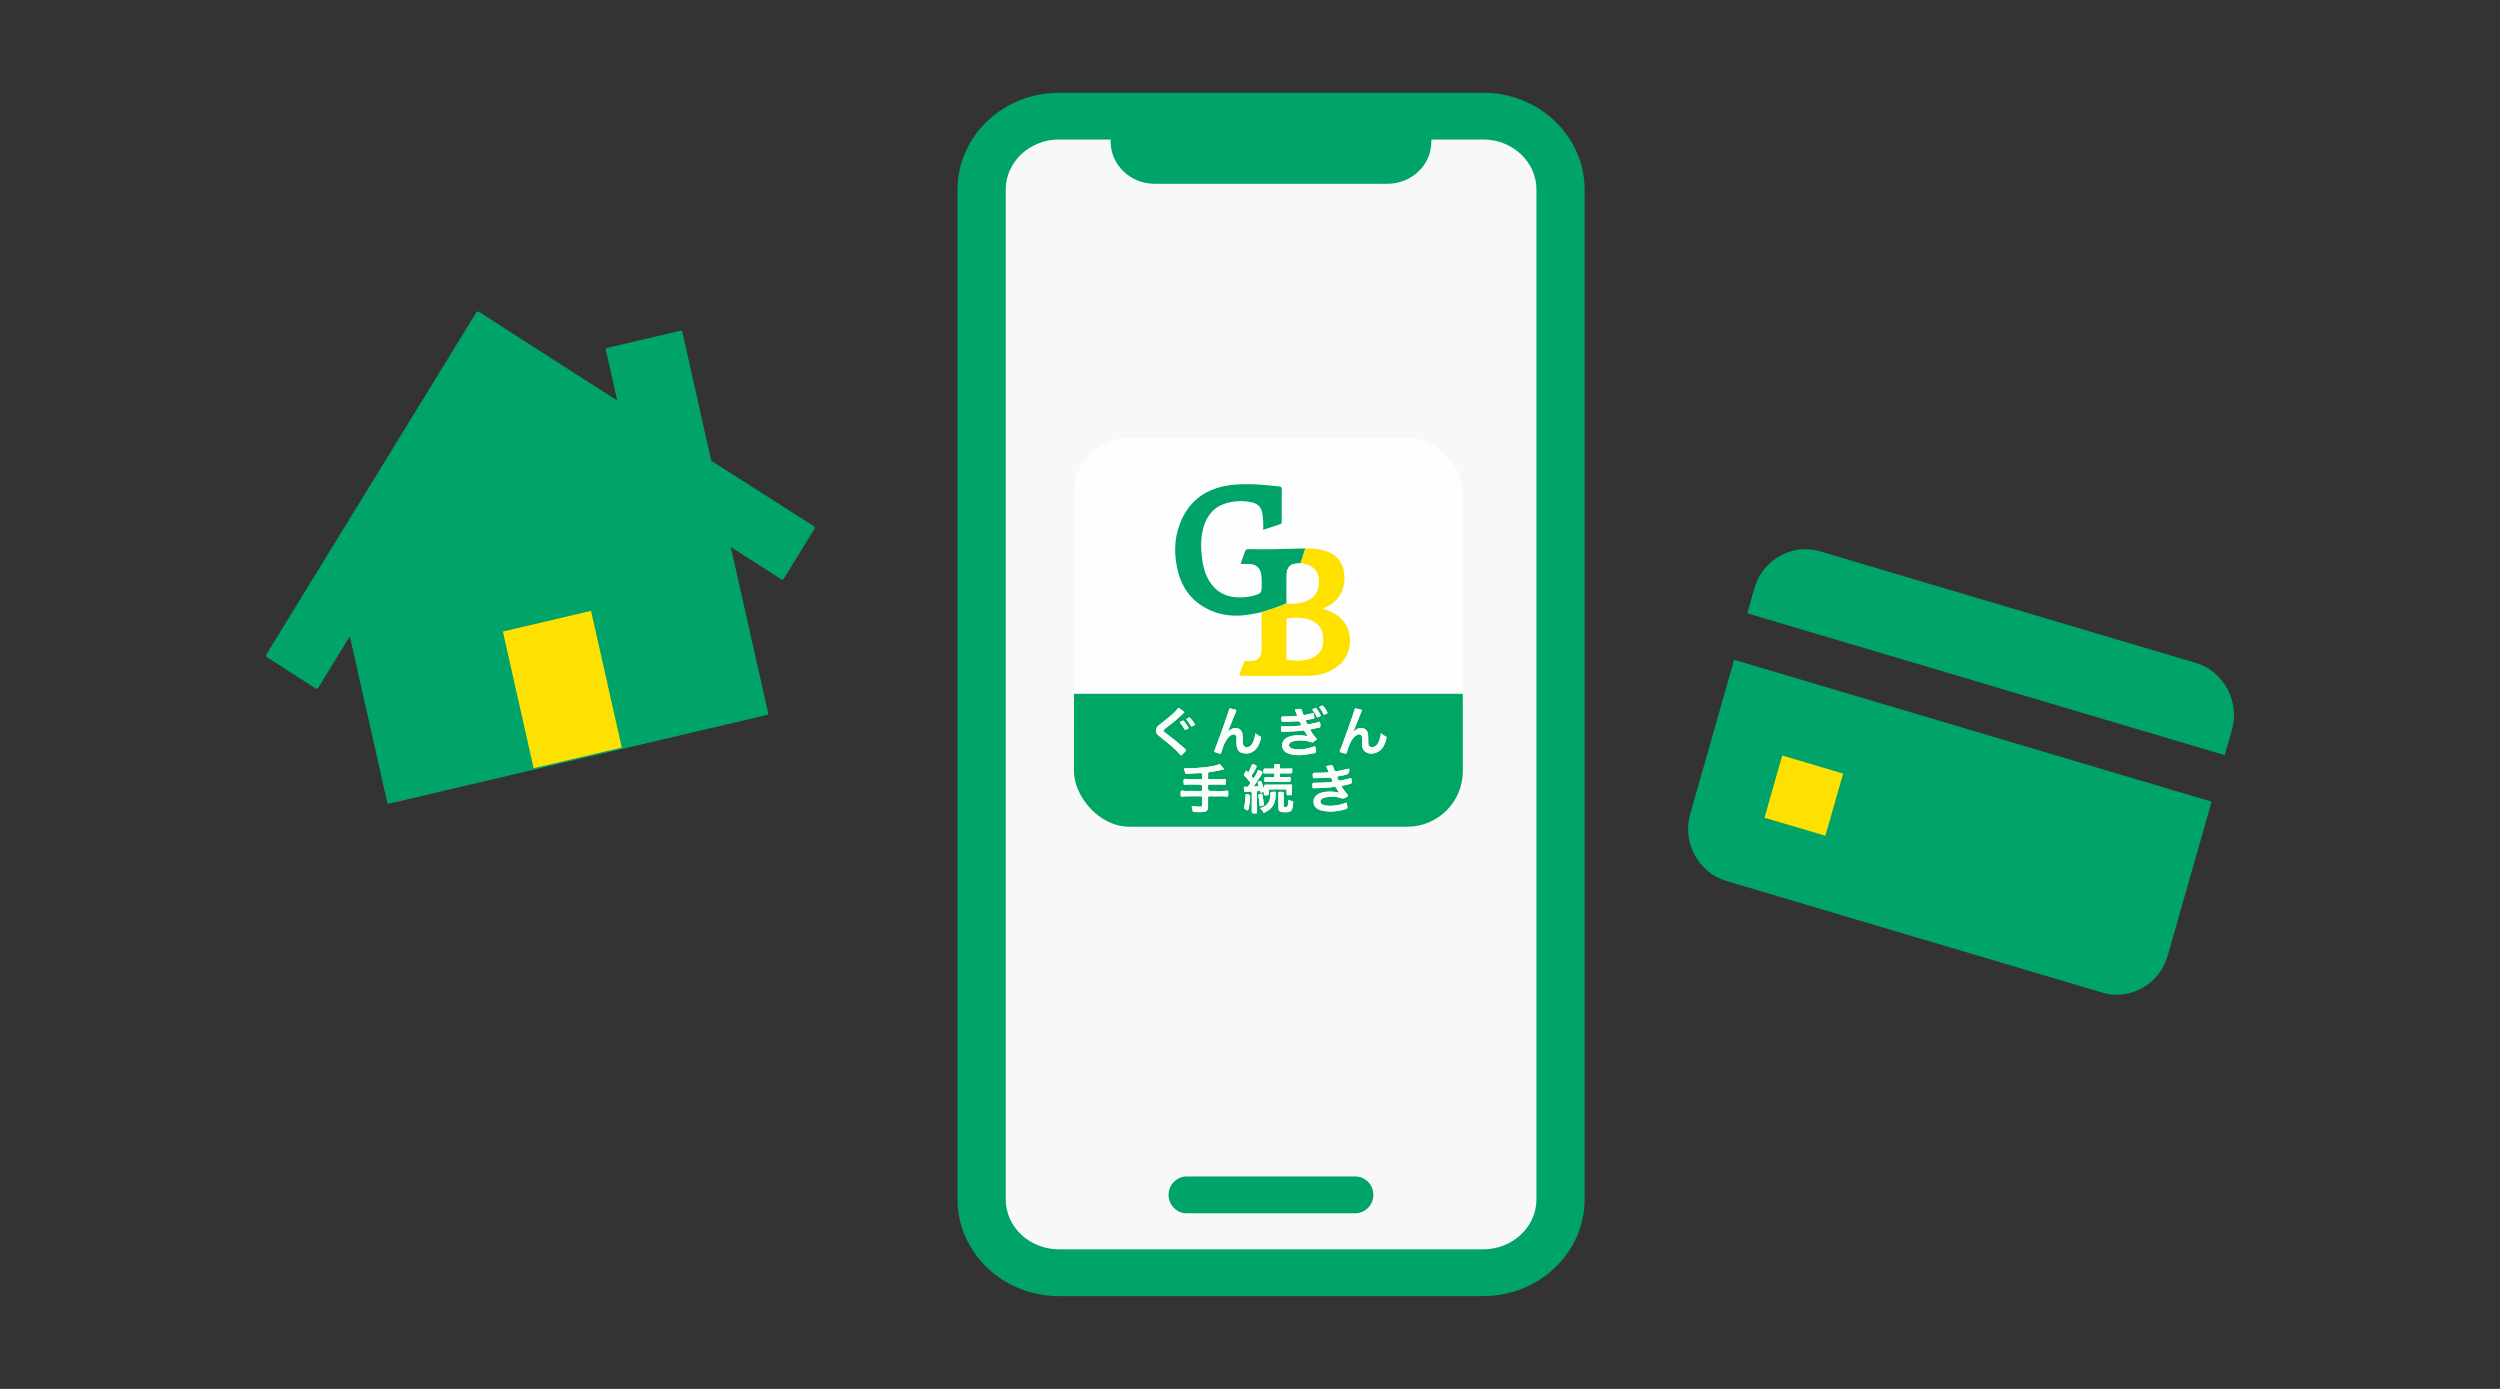 <svg width="45" height="25" viewBox="0 0 45 25" fill="none" xmlns="http://www.w3.org/2000/svg">
<rect x="0" y="0" width="45" height="25" fill="#333333" stroke="none"/>
<path d="M10.639 10.995L9.052 11.368L9.605 13.828L11.192 13.456L10.639 10.995Z" fill="#FEE100"/>
<path d="M6.998 14.466C6.986 14.468 6.973 14.46 6.971 14.448L6.297 11.453L5.723 12.39L5.691 12.398L4.796 11.824L4.788 11.791L8.579 5.614L8.612 5.606L9.86 6.409L11.11 7.209L10.904 6.292C10.902 6.28 10.909 6.267 10.921 6.264L12.254 5.952C12.266 5.949 12.279 5.957 12.281 5.97L12.803 8.294L14.658 9.477L14.665 9.51L14.104 10.425L14.071 10.432L13.154 9.846L13.828 12.84C13.83 12.853 13.823 12.865 13.81 12.868L7.001 14.466H6.998Z" fill="#00A368"/>
<path d="M10.639 10.995L9.052 11.368L9.605 13.828L11.192 13.456L10.639 10.995Z" fill="#FEE100"/>
<rect x="17.264" y="2.242" width="10.975" height="20.515" rx="2" fill="#F9F8F8"/>
<path d="M19.061 23.33C18.054 23.33 17.235 22.549 17.235 21.589V3.411C17.235 2.451 18.054 1.67 19.061 1.67H26.698C27.705 1.67 28.523 2.451 28.523 3.411V21.589C28.523 22.549 27.705 23.33 26.698 23.33H19.061ZM19.061 2.511C18.533 2.511 18.103 2.917 18.103 3.411V21.589C18.103 22.086 18.533 22.488 19.061 22.488H26.698C27.226 22.488 27.656 22.083 27.656 21.589V3.411C27.656 2.914 27.226 2.511 26.698 2.511H25.764V2.551C25.764 2.969 25.411 3.308 24.974 3.308H20.783C20.348 3.308 19.992 2.969 19.992 2.551V2.511H19.058H19.061Z" fill="#00A368"/>
<path d="M24.396 21.839H21.358C21.181 21.839 21.034 21.689 21.034 21.508C21.034 21.326 21.181 21.176 21.358 21.176H24.396C24.574 21.176 24.721 21.326 24.721 21.508C24.721 21.689 24.574 21.839 24.396 21.839Z" fill="#00A368"/>
<path d="M40.045 13.592L40.174 13.14C40.321 12.627 40.027 12.083 39.525 11.933L32.76 9.924C32.258 9.775 31.726 10.074 31.579 10.587L31.45 11.039L40.042 13.592H40.045Z" fill="#00A368"/>
<path d="M31.214 11.877L30.424 14.651C30.277 15.164 30.57 15.708 31.072 15.857L37.837 17.866C38.339 18.016 38.871 17.719 39.018 17.204L39.809 14.43L31.217 11.877H31.214Z" fill="#00A368"/>
<path d="M33.176 13.925L32.08 13.599L31.761 14.719L32.857 15.044L33.176 13.925Z" fill="#FEE100"/>
<g clip-path="url(#clip0_3152_23874)">
<path d="M19.332 12.489C19.332 10.963 19.332 9.438 19.331 7.913C19.331 7.887 19.337 7.881 19.362 7.881C21.675 7.882 23.987 7.882 26.3 7.881C26.325 7.881 26.331 7.887 26.331 7.913C26.33 9.438 26.33 10.963 26.33 12.489H19.332ZM23.495 9.874C23.463 9.874 23.432 9.873 23.4 9.874C23.106 9.882 22.813 9.892 22.519 9.885C22.427 9.882 22.427 9.882 22.395 9.969C22.374 10.028 22.353 10.088 22.331 10.151C22.389 10.151 22.443 10.149 22.496 10.151C22.609 10.156 22.682 10.222 22.702 10.332C22.716 10.416 22.711 10.5 22.709 10.585C22.708 10.655 22.69 10.682 22.622 10.705C22.517 10.74 22.408 10.756 22.297 10.753C22.042 10.747 21.853 10.633 21.737 10.405C21.672 10.278 21.645 10.14 21.631 9.999C21.613 9.827 21.615 9.657 21.663 9.491C21.726 9.273 21.858 9.117 22.082 9.055C22.221 9.016 22.365 9.011 22.508 9.036C22.648 9.061 22.713 9.132 22.728 9.273C22.738 9.359 22.742 9.446 22.738 9.534C22.749 9.531 22.759 9.529 22.768 9.526C22.859 9.496 22.949 9.466 23.04 9.437C23.064 9.43 23.071 9.42 23.071 9.395C23.07 9.199 23.069 9.003 23.072 8.807C23.072 8.769 23.059 8.761 23.026 8.757C22.888 8.74 22.75 8.727 22.611 8.72C22.423 8.71 22.235 8.712 22.05 8.748C21.649 8.827 21.374 9.059 21.233 9.443C21.127 9.728 21.132 10.021 21.211 10.312C21.292 10.61 21.47 10.833 21.75 10.969C21.982 11.081 22.227 11.104 22.479 11.063C22.556 11.051 22.633 11.034 22.71 11.019C22.709 11.16 22.709 11.301 22.709 11.443C22.709 11.537 22.71 11.632 22.707 11.726C22.704 11.823 22.652 11.878 22.556 11.895C22.512 11.902 22.467 11.903 22.423 11.9C22.404 11.899 22.395 11.905 22.389 11.923C22.364 11.993 22.34 12.063 22.313 12.132C22.302 12.159 22.307 12.165 22.337 12.165C22.742 12.164 23.148 12.167 23.553 12.164C23.749 12.162 23.93 12.109 24.087 11.985C24.354 11.775 24.35 11.389 24.185 11.185C24.096 11.075 23.975 11.014 23.846 10.966C23.835 10.962 23.822 10.961 23.815 10.948C23.898 10.918 23.972 10.877 24.034 10.816C24.175 10.677 24.216 10.506 24.194 10.315C24.175 10.156 24.1 10.034 23.956 9.959C23.811 9.885 23.655 9.867 23.495 9.874L23.495 9.874Z" fill="#FEFEFE"/>
<path d="M19.332 12.488H26.33C26.33 13.276 26.33 14.064 26.331 14.852C26.331 14.874 26.328 14.881 26.304 14.881C23.989 14.88 21.673 14.88 19.358 14.881C19.333 14.881 19.331 14.874 19.331 14.852C19.332 14.064 19.332 13.276 19.332 12.488ZM24.105 14.268C24.052 14.255 24.005 14.25 23.957 14.249C23.881 14.249 23.804 14.252 23.735 14.29C23.687 14.316 23.651 14.354 23.645 14.41C23.635 14.493 23.684 14.561 23.774 14.585C23.902 14.621 24.031 14.611 24.159 14.582C24.268 14.558 24.268 14.556 24.236 14.444C24.158 14.481 24.075 14.495 23.991 14.503C23.93 14.508 23.868 14.506 23.809 14.484C23.787 14.475 23.771 14.46 23.767 14.434C23.764 14.407 23.779 14.389 23.8 14.375C23.816 14.364 23.834 14.358 23.854 14.354C23.945 14.337 24.039 14.333 24.127 14.364C24.18 14.383 24.214 14.369 24.251 14.338C24.268 14.324 24.269 14.317 24.255 14.302C24.219 14.262 24.188 14.219 24.159 14.173C24.148 14.155 24.143 14.144 24.172 14.141C24.202 14.137 24.232 14.128 24.262 14.121C24.338 14.104 24.337 14.104 24.327 14.025C24.324 14.007 24.32 14.004 24.301 14.01C24.252 14.024 24.202 14.035 24.152 14.046C24.098 14.058 24.099 14.057 24.075 14.007C24.063 13.982 24.072 13.976 24.094 13.973C24.132 13.967 24.17 13.959 24.208 13.951C24.271 13.938 24.297 13.9 24.285 13.837C24.285 13.836 24.284 13.835 24.284 13.834C24.231 13.846 24.178 13.859 24.125 13.87C24.024 13.892 24.023 13.891 23.994 13.794C23.989 13.776 23.983 13.771 23.966 13.774C23.935 13.78 23.904 13.784 23.87 13.789C23.883 13.818 23.894 13.847 23.907 13.874C23.917 13.894 23.915 13.902 23.891 13.903C23.827 13.908 23.763 13.911 23.7 13.91C23.626 13.909 23.626 13.91 23.631 13.983C23.633 14.003 23.639 14.007 23.658 14.007C23.739 14.006 23.82 14.005 23.901 13.999C23.959 13.994 23.959 13.995 23.982 14.05C23.991 14.07 23.985 14.072 23.967 14.075C23.878 14.086 23.788 14.089 23.698 14.089C23.618 14.089 23.619 14.089 23.625 14.168C23.627 14.186 23.632 14.19 23.65 14.189C23.771 14.181 23.894 14.184 24.014 14.164C24.027 14.162 24.038 14.162 24.046 14.176C24.063 14.205 24.082 14.233 24.105 14.268ZM21.307 13.83C21.318 13.861 21.328 13.888 21.336 13.916C21.341 13.931 21.352 13.929 21.364 13.929C21.427 13.925 21.491 13.923 21.555 13.918C21.641 13.912 21.64 13.911 21.639 13.997C21.639 14.018 21.635 14.027 21.611 14.026C21.535 14.025 21.459 14.024 21.382 14.026C21.357 14.027 21.324 14.007 21.309 14.028C21.297 14.046 21.306 14.079 21.306 14.105C21.306 14.107 21.306 14.11 21.306 14.112C21.306 14.124 21.312 14.127 21.323 14.126C21.399 14.118 21.476 14.122 21.552 14.122C21.642 14.121 21.641 14.121 21.639 14.21C21.639 14.231 21.634 14.238 21.612 14.238C21.518 14.237 21.423 14.236 21.329 14.238C21.304 14.238 21.27 14.217 21.256 14.241C21.244 14.261 21.254 14.294 21.253 14.321C21.253 14.338 21.26 14.339 21.274 14.338C21.388 14.329 21.502 14.336 21.616 14.333C21.634 14.333 21.64 14.339 21.639 14.357C21.638 14.396 21.639 14.436 21.639 14.476C21.638 14.516 21.634 14.521 21.592 14.52C21.545 14.518 21.497 14.514 21.449 14.511C21.456 14.542 21.464 14.572 21.47 14.601C21.473 14.614 21.481 14.613 21.49 14.614C21.549 14.617 21.608 14.623 21.667 14.614C21.722 14.606 21.743 14.585 21.744 14.529C21.746 14.473 21.746 14.417 21.745 14.361C21.744 14.338 21.752 14.333 21.774 14.333C21.859 14.335 21.944 14.335 22.03 14.333C22.055 14.333 22.09 14.351 22.103 14.332C22.116 14.313 22.106 14.279 22.107 14.252C22.108 14.234 22.101 14.231 22.085 14.233C22.001 14.242 21.917 14.236 21.833 14.237C21.742 14.238 21.742 14.237 21.745 14.146C21.745 14.125 21.752 14.121 21.77 14.121C21.843 14.122 21.916 14.123 21.989 14.121C22.013 14.121 22.047 14.137 22.059 14.12C22.072 14.102 22.062 14.069 22.064 14.043C22.066 14.022 22.056 14.02 22.038 14.021C21.948 14.03 21.858 14.024 21.768 14.026C21.751 14.027 21.744 14.022 21.745 14.003C21.746 13.98 21.747 13.957 21.745 13.935C21.742 13.906 21.753 13.899 21.78 13.896C21.865 13.886 21.948 13.87 22.035 13.847C22.011 13.817 21.988 13.79 21.966 13.763C21.96 13.754 21.953 13.753 21.943 13.757C21.814 13.803 21.679 13.812 21.544 13.823C21.466 13.829 21.388 13.828 21.307 13.83ZM23.352 12.884C23.278 12.895 23.207 12.896 23.135 12.896C23.059 12.895 23.059 12.894 23.068 12.973C23.07 12.988 23.074 12.994 23.09 12.993C23.165 12.99 23.241 12.989 23.316 12.985C23.392 12.98 23.392 12.978 23.423 13.048C23.424 13.05 23.423 13.052 23.422 13.056C23.325 13.072 23.226 13.075 23.127 13.076C23.105 13.076 23.074 13.063 23.062 13.078C23.052 13.092 23.062 13.121 23.061 13.144C23.06 13.168 23.067 13.174 23.092 13.173C23.21 13.169 23.329 13.165 23.446 13.15C23.457 13.149 23.469 13.143 23.477 13.156C23.497 13.186 23.516 13.216 23.538 13.251C23.519 13.248 23.506 13.246 23.492 13.243C23.397 13.228 23.302 13.228 23.209 13.258C23.101 13.293 23.051 13.387 23.091 13.477C23.113 13.527 23.154 13.554 23.204 13.569C23.337 13.607 23.47 13.595 23.603 13.566C23.631 13.56 23.67 13.559 23.685 13.541C23.7 13.522 23.68 13.485 23.678 13.456C23.678 13.432 23.67 13.43 23.647 13.438C23.529 13.483 23.408 13.502 23.282 13.48C23.229 13.47 23.203 13.447 23.201 13.415C23.2 13.383 23.23 13.353 23.28 13.342C23.385 13.319 23.49 13.323 23.593 13.356C23.607 13.361 23.619 13.37 23.635 13.359C23.658 13.341 23.682 13.325 23.707 13.307C23.659 13.251 23.615 13.196 23.581 13.132C23.614 13.124 23.646 13.118 23.676 13.11C23.706 13.102 23.75 13.108 23.763 13.084C23.776 13.06 23.761 13.022 23.758 12.989C23.703 13.006 23.648 13.019 23.593 13.03C23.531 13.043 23.532 13.043 23.508 12.985C23.5 12.967 23.504 12.963 23.522 12.96C23.563 12.953 23.602 12.943 23.643 12.936C23.659 12.933 23.662 12.924 23.657 12.912C23.649 12.887 23.662 12.857 23.637 12.837C23.635 12.835 23.629 12.838 23.625 12.839C23.583 12.848 23.542 12.855 23.502 12.867C23.469 12.877 23.456 12.865 23.448 12.836C23.441 12.81 23.437 12.773 23.419 12.763C23.399 12.752 23.365 12.765 23.337 12.769C23.334 12.769 23.332 12.769 23.33 12.769C23.312 12.77 23.305 12.774 23.315 12.794C23.329 12.822 23.339 12.852 23.352 12.884ZM22.599 13.198C22.597 13.211 22.594 13.222 22.592 13.233C22.584 13.28 22.573 13.327 22.551 13.37C22.536 13.398 22.518 13.422 22.489 13.437C22.426 13.47 22.375 13.441 22.372 13.371C22.37 13.321 22.37 13.271 22.366 13.221C22.359 13.138 22.287 13.088 22.206 13.108C22.18 13.115 22.157 13.126 22.136 13.142C22.129 13.147 22.124 13.157 22.111 13.152C22.112 13.147 22.113 13.142 22.115 13.137C22.159 13.026 22.203 12.915 22.249 12.805C22.259 12.782 22.254 12.777 22.232 12.773C22.204 12.768 22.177 12.76 22.149 12.752C22.137 12.748 22.132 12.75 22.127 12.763C22.046 13.016 21.953 13.265 21.86 13.514C21.854 13.528 21.855 13.534 21.87 13.538C21.894 13.545 21.918 13.552 21.941 13.562C21.966 13.572 21.976 13.569 21.985 13.54C22.008 13.457 22.036 13.375 22.087 13.303C22.109 13.272 22.134 13.244 22.17 13.228C22.222 13.205 22.256 13.227 22.258 13.284C22.259 13.338 22.253 13.391 22.264 13.444C22.274 13.496 22.302 13.535 22.353 13.551C22.433 13.576 22.509 13.565 22.575 13.512C22.64 13.462 22.669 13.389 22.692 13.313C22.703 13.28 22.703 13.258 22.665 13.245C22.64 13.237 22.622 13.216 22.599 13.198ZM24.365 13.157C24.415 13.035 24.463 12.915 24.513 12.794C24.519 12.778 24.51 12.777 24.499 12.775C24.47 12.768 24.44 12.761 24.41 12.752C24.396 12.748 24.392 12.749 24.387 12.764C24.313 12.993 24.227 13.216 24.147 13.442C24.137 13.472 24.107 13.507 24.119 13.529C24.133 13.553 24.178 13.552 24.209 13.564C24.228 13.572 24.235 13.568 24.241 13.547C24.263 13.471 24.288 13.397 24.329 13.329C24.352 13.29 24.38 13.254 24.422 13.232C24.478 13.202 24.516 13.224 24.518 13.287C24.519 13.332 24.517 13.378 24.52 13.423C24.522 13.468 24.539 13.508 24.578 13.533C24.646 13.577 24.718 13.572 24.787 13.541C24.898 13.489 24.933 13.385 24.959 13.277C24.961 13.269 24.958 13.264 24.951 13.261C24.918 13.244 24.886 13.225 24.857 13.194C24.855 13.207 24.855 13.213 24.854 13.219C24.842 13.286 24.829 13.353 24.784 13.408C24.754 13.444 24.706 13.458 24.667 13.443C24.626 13.427 24.631 13.389 24.629 13.356C24.627 13.307 24.632 13.258 24.623 13.209C24.613 13.152 24.577 13.115 24.52 13.106C24.473 13.098 24.433 13.115 24.396 13.142C24.387 13.148 24.381 13.16 24.365 13.157ZM22.565 14.009C22.529 13.985 22.524 13.962 22.55 13.929C22.569 13.904 22.582 13.874 22.597 13.846C22.631 13.781 22.631 13.783 22.561 13.757C22.541 13.749 22.536 13.756 22.531 13.773C22.519 13.811 22.501 13.846 22.482 13.882C22.473 13.9 22.465 13.904 22.452 13.886C22.437 13.863 22.427 13.871 22.418 13.891C22.413 13.901 22.408 13.911 22.401 13.92C22.387 13.939 22.386 13.954 22.406 13.972C22.43 13.993 22.451 14.017 22.47 14.042C22.52 14.106 22.518 14.079 22.472 14.148C22.455 14.172 22.432 14.158 22.413 14.162C22.404 14.164 22.388 14.155 22.389 14.172C22.389 14.198 22.393 14.224 22.397 14.249C22.399 14.261 22.41 14.256 22.417 14.255C22.447 14.253 22.477 14.253 22.506 14.248C22.529 14.245 22.532 14.254 22.532 14.274C22.531 14.373 22.532 14.472 22.531 14.571C22.531 14.644 22.53 14.643 22.605 14.642C22.626 14.642 22.628 14.636 22.627 14.617C22.626 14.497 22.626 14.378 22.625 14.258C22.625 14.241 22.632 14.236 22.647 14.237C22.661 14.238 22.682 14.223 22.685 14.249C22.688 14.275 22.7 14.272 22.716 14.264C22.749 14.247 22.754 14.262 22.75 14.291C22.749 14.3 22.745 14.311 22.762 14.314C22.827 14.325 22.841 14.316 22.841 14.251C22.841 14.245 22.841 14.24 22.841 14.234C22.838 14.215 22.846 14.208 22.865 14.209C22.955 14.209 23.045 14.209 23.135 14.209C23.153 14.208 23.16 14.213 23.159 14.231C23.158 14.253 23.159 14.275 23.159 14.296C23.158 14.31 23.164 14.316 23.177 14.313C23.203 14.307 23.232 14.326 23.256 14.303C23.257 14.301 23.256 14.296 23.256 14.293C23.256 14.243 23.254 14.193 23.256 14.143C23.256 14.122 23.248 14.122 23.232 14.122C23.092 14.123 22.952 14.124 22.812 14.124C22.753 14.124 22.753 14.123 22.75 14.18C22.75 14.182 22.749 14.184 22.747 14.19C22.736 14.157 22.726 14.127 22.715 14.098C22.697 14.049 22.697 14.05 22.649 14.07C22.634 14.077 22.635 14.083 22.64 14.095C22.66 14.154 22.66 14.154 22.595 14.156C22.587 14.156 22.578 14.156 22.567 14.156C22.611 14.089 22.655 14.026 22.697 13.961C22.737 13.898 22.735 13.898 22.67 13.864C22.653 13.855 22.647 13.858 22.64 13.874C22.622 13.922 22.594 13.965 22.565 14.009ZM20.807 13.159C20.806 13.181 20.818 13.206 20.839 13.226C20.862 13.247 20.885 13.267 20.909 13.286C21.028 13.38 21.149 13.472 21.246 13.589C21.258 13.604 21.265 13.599 21.275 13.588C21.296 13.566 21.317 13.543 21.339 13.523C21.355 13.508 21.354 13.501 21.338 13.486C21.225 13.381 21.102 13.286 20.979 13.193C20.93 13.156 20.93 13.147 20.978 13.11C21.069 13.041 21.16 12.974 21.241 12.893C21.267 12.868 21.297 12.848 21.319 12.819C21.29 12.796 21.259 12.773 21.231 12.749C21.218 12.739 21.211 12.74 21.201 12.753C21.168 12.796 21.128 12.832 21.089 12.867C21.016 12.933 20.938 12.991 20.861 13.052C20.829 13.077 20.808 13.108 20.807 13.159ZM22.994 14.074C22.994 14.073 22.994 14.073 22.994 14.072C23.053 14.072 23.112 14.072 23.171 14.073C23.234 14.074 23.233 14.074 23.233 14.012C23.234 13.988 23.225 13.984 23.204 13.985C23.158 13.987 23.113 13.985 23.067 13.988C23.04 13.99 23.035 13.979 23.036 13.955C23.037 13.934 23.035 13.918 23.065 13.92C23.108 13.923 23.152 13.92 23.195 13.921C23.263 13.923 23.263 13.923 23.261 13.855C23.26 13.852 23.26 13.85 23.261 13.848C23.262 13.832 23.255 13.829 23.24 13.831C23.184 13.838 23.128 13.831 23.073 13.835C23.038 13.838 23.034 13.823 23.037 13.795C23.042 13.753 23.041 13.753 22.998 13.753C22.994 13.753 22.991 13.753 22.988 13.753C22.936 13.753 22.935 13.753 22.938 13.806C22.939 13.826 22.936 13.837 22.912 13.835C22.877 13.833 22.841 13.835 22.806 13.834C22.74 13.833 22.741 13.833 22.742 13.9C22.742 13.921 22.749 13.924 22.768 13.923C22.817 13.921 22.866 13.922 22.915 13.92C22.942 13.919 22.939 13.937 22.938 13.954C22.938 13.97 22.944 13.989 22.915 13.988C22.885 13.986 22.854 13.987 22.823 13.987C22.755 13.986 22.756 13.985 22.759 14.052C22.759 14.069 22.764 14.075 22.782 14.074C22.852 14.073 22.923 14.074 22.994 14.074ZM23.19 14.396C23.185 14.431 23.188 14.464 23.181 14.496C23.174 14.528 23.152 14.527 23.129 14.526C23.104 14.526 23.108 14.507 23.108 14.491C23.108 14.432 23.107 14.373 23.108 14.314C23.109 14.252 23.11 14.254 23.049 14.252C23.018 14.251 23.004 14.255 23.01 14.291C23.015 14.32 23.011 14.351 23.011 14.38C23.012 14.435 23.01 14.489 23.012 14.544C23.014 14.594 23.029 14.611 23.079 14.618C23.104 14.621 23.129 14.621 23.154 14.62C23.231 14.618 23.256 14.596 23.27 14.519C23.274 14.494 23.276 14.469 23.279 14.444C23.28 14.434 23.279 14.426 23.267 14.424C23.241 14.419 23.216 14.405 23.19 14.396ZM22.681 14.548C22.706 14.57 22.726 14.593 22.738 14.622C22.744 14.633 22.75 14.633 22.759 14.628C22.807 14.603 22.853 14.577 22.889 14.535C22.948 14.466 22.961 14.383 22.966 14.297C22.969 14.242 22.972 14.253 22.926 14.253C22.868 14.252 22.866 14.252 22.867 14.309C22.867 14.424 22.814 14.501 22.705 14.538C22.698 14.54 22.691 14.544 22.681 14.548ZM22.503 14.357C22.504 14.32 22.489 14.299 22.458 14.294C22.454 14.294 22.451 14.294 22.448 14.293C22.427 14.288 22.421 14.294 22.42 14.316C22.418 14.376 22.414 14.436 22.4 14.495C22.386 14.555 22.387 14.554 22.444 14.582C22.463 14.591 22.468 14.588 22.473 14.569C22.49 14.496 22.498 14.424 22.503 14.357ZM22.749 14.477C22.742 14.417 22.734 14.358 22.722 14.3C22.72 14.285 22.712 14.285 22.701 14.289C22.691 14.292 22.681 14.295 22.671 14.296C22.652 14.299 22.646 14.306 22.651 14.328C22.662 14.375 22.667 14.424 22.669 14.473C22.671 14.517 22.672 14.518 22.715 14.504C22.729 14.499 22.754 14.504 22.749 14.477ZM21.396 13.104C21.392 13.097 21.39 13.092 21.387 13.087C21.369 13.06 21.352 13.031 21.331 13.006C21.289 12.955 21.309 12.964 21.251 12.989C21.231 12.998 21.234 13.006 21.246 13.018C21.273 13.048 21.297 13.08 21.315 13.116C21.327 13.14 21.341 13.142 21.361 13.127C21.372 13.119 21.388 13.116 21.396 13.104ZM23.682 12.743C23.669 12.748 23.657 12.754 23.644 12.757C23.622 12.764 23.618 12.772 23.634 12.791C23.66 12.822 23.681 12.858 23.698 12.895C23.706 12.912 23.714 12.918 23.731 12.908C23.74 12.902 23.75 12.899 23.759 12.896C23.774 12.891 23.778 12.884 23.77 12.868C23.75 12.828 23.726 12.79 23.698 12.754C23.694 12.749 23.691 12.742 23.682 12.743ZM23.897 12.832C23.894 12.826 23.892 12.821 23.889 12.816C23.875 12.787 23.858 12.76 23.839 12.735C23.808 12.693 23.807 12.693 23.76 12.716C23.745 12.723 23.744 12.729 23.754 12.741C23.776 12.769 23.798 12.799 23.811 12.833C23.825 12.865 23.841 12.872 23.869 12.852C23.878 12.845 23.893 12.846 23.897 12.832ZM21.411 12.911C21.398 12.918 21.386 12.925 21.374 12.93C21.353 12.938 21.349 12.948 21.366 12.966C21.392 12.995 21.416 13.027 21.434 13.062C21.443 13.08 21.453 13.082 21.468 13.07C21.475 13.065 21.483 13.06 21.491 13.057C21.509 13.05 21.512 13.042 21.501 13.025C21.48 12.99 21.457 12.957 21.428 12.927C21.423 12.921 21.417 12.917 21.411 12.911Z" fill="#00A663"/>
<path d="M22.71 11.019C22.633 11.034 22.556 11.051 22.479 11.063C22.227 11.104 21.982 11.081 21.75 10.969C21.47 10.833 21.292 10.61 21.211 10.312C21.132 10.021 21.127 9.728 21.233 9.443C21.373 9.059 21.649 8.827 22.05 8.748C22.235 8.712 22.423 8.71 22.611 8.72C22.75 8.727 22.888 8.74 23.026 8.757C23.059 8.761 23.072 8.769 23.072 8.807C23.069 9.003 23.07 9.199 23.071 9.395C23.071 9.419 23.064 9.43 23.04 9.437C22.949 9.466 22.859 9.496 22.768 9.526C22.759 9.529 22.749 9.531 22.737 9.534C22.742 9.446 22.738 9.359 22.728 9.273C22.712 9.132 22.648 9.061 22.508 9.036C22.365 9.011 22.221 9.016 22.082 9.055C21.858 9.117 21.726 9.272 21.663 9.491C21.615 9.657 21.613 9.827 21.631 9.999C21.645 10.14 21.672 10.278 21.737 10.405C21.853 10.633 22.042 10.747 22.297 10.753C22.408 10.756 22.517 10.74 22.622 10.705C22.69 10.682 22.708 10.655 22.709 10.585C22.711 10.5 22.716 10.416 22.701 10.332C22.682 10.222 22.609 10.156 22.496 10.151C22.443 10.149 22.389 10.151 22.331 10.151C22.353 10.088 22.374 10.028 22.395 9.969C22.427 9.882 22.427 9.882 22.519 9.885C22.813 9.892 23.106 9.882 23.4 9.874C23.432 9.873 23.463 9.874 23.495 9.874C23.467 9.963 23.438 10.052 23.41 10.141C23.389 10.142 23.367 10.143 23.346 10.144C23.232 10.149 23.172 10.205 23.161 10.317C23.159 10.331 23.16 10.344 23.16 10.358C23.16 10.525 23.159 10.692 23.159 10.859C23.136 10.869 23.114 10.879 23.091 10.888C22.966 10.94 22.838 10.981 22.71 11.019Z" fill="#00A368"/>
<path d="M23.41 10.141C23.438 10.052 23.467 9.963 23.495 9.874C23.655 9.867 23.811 9.885 23.956 9.959C24.1 10.034 24.175 10.156 24.194 10.315C24.216 10.506 24.175 10.677 24.034 10.816C23.972 10.877 23.898 10.918 23.815 10.948C23.822 10.961 23.835 10.961 23.846 10.966C23.975 11.014 24.096 11.075 24.185 11.185C24.35 11.389 24.354 11.775 24.087 11.985C23.93 12.109 23.749 12.162 23.553 12.164C23.148 12.167 22.742 12.164 22.337 12.165C22.307 12.165 22.302 12.159 22.313 12.131C22.34 12.063 22.364 11.993 22.389 11.923C22.395 11.905 22.404 11.899 22.423 11.9C22.467 11.903 22.512 11.902 22.556 11.895C22.652 11.878 22.704 11.823 22.707 11.726C22.71 11.632 22.709 11.537 22.709 11.443C22.709 11.301 22.709 11.16 22.71 11.019C22.839 10.981 22.966 10.94 23.091 10.889C23.114 10.879 23.136 10.869 23.159 10.859C23.244 10.865 23.33 10.866 23.414 10.848C23.505 10.828 23.591 10.795 23.654 10.722C23.732 10.632 23.745 10.524 23.735 10.411C23.723 10.29 23.654 10.213 23.542 10.17C23.5 10.153 23.455 10.147 23.41 10.141V10.141ZM23.16 11.504C23.16 11.617 23.16 11.73 23.159 11.842C23.159 11.865 23.165 11.873 23.188 11.876C23.289 11.891 23.39 11.894 23.49 11.877C23.59 11.861 23.681 11.826 23.747 11.743C23.817 11.656 23.823 11.553 23.812 11.448C23.8 11.334 23.745 11.244 23.642 11.188C23.494 11.109 23.337 11.111 23.176 11.133C23.155 11.136 23.16 11.15 23.16 11.163C23.159 11.277 23.16 11.39 23.16 11.504V11.504Z" fill="#FFE100"/>
<path d="M24.105 14.268C24.082 14.233 24.063 14.205 24.046 14.176C24.037 14.162 24.027 14.162 24.014 14.164C23.893 14.184 23.771 14.181 23.649 14.189C23.632 14.19 23.626 14.186 23.625 14.168C23.618 14.089 23.618 14.088 23.697 14.089C23.787 14.089 23.877 14.086 23.967 14.075C23.985 14.072 23.99 14.07 23.982 14.05C23.958 13.995 23.959 13.994 23.9 13.999C23.819 14.005 23.739 14.006 23.658 14.007C23.639 14.007 23.632 14.003 23.631 13.983C23.626 13.91 23.625 13.909 23.699 13.91C23.763 13.911 23.826 13.908 23.89 13.903C23.914 13.902 23.916 13.894 23.907 13.874C23.893 13.847 23.882 13.818 23.869 13.789C23.903 13.784 23.934 13.779 23.966 13.774C23.982 13.771 23.989 13.776 23.994 13.794C24.022 13.891 24.023 13.892 24.124 13.87C24.177 13.859 24.23 13.846 24.283 13.834C24.284 13.835 24.285 13.836 24.285 13.837C24.296 13.9 24.27 13.938 24.208 13.951C24.17 13.959 24.132 13.967 24.094 13.973C24.071 13.976 24.063 13.982 24.074 14.007C24.099 14.057 24.097 14.058 24.151 14.046C24.201 14.035 24.251 14.024 24.3 14.01C24.319 14.004 24.324 14.007 24.326 14.025C24.337 14.104 24.337 14.104 24.262 14.121C24.232 14.128 24.202 14.137 24.172 14.141C24.143 14.144 24.147 14.154 24.159 14.173C24.187 14.218 24.218 14.262 24.254 14.302C24.268 14.317 24.268 14.324 24.251 14.338C24.213 14.369 24.179 14.382 24.126 14.364C24.038 14.333 23.945 14.337 23.853 14.354C23.834 14.358 23.815 14.364 23.799 14.375C23.778 14.389 23.763 14.407 23.767 14.434C23.77 14.46 23.787 14.475 23.809 14.484C23.868 14.506 23.929 14.508 23.991 14.502C24.075 14.495 24.158 14.481 24.235 14.444C24.267 14.556 24.267 14.558 24.158 14.582C24.03 14.611 23.901 14.621 23.773 14.585C23.683 14.561 23.634 14.493 23.644 14.41C23.651 14.354 23.686 14.316 23.734 14.29C23.804 14.252 23.88 14.249 23.956 14.249C24.004 14.25 24.052 14.255 24.105 14.268L24.105 14.268Z" fill="#FAFDFB"/>
<path d="M21.308 13.83C21.388 13.828 21.466 13.829 21.544 13.823C21.68 13.812 21.815 13.803 21.944 13.757C21.954 13.753 21.96 13.754 21.967 13.763C21.989 13.79 22.011 13.817 22.035 13.847C21.949 13.87 21.865 13.885 21.781 13.896C21.754 13.899 21.742 13.906 21.745 13.935C21.748 13.957 21.747 13.98 21.745 14.003C21.744 14.021 21.752 14.026 21.769 14.026C21.859 14.024 21.949 14.03 22.039 14.021C22.057 14.019 22.067 14.021 22.065 14.043C22.063 14.069 22.073 14.102 22.06 14.119C22.048 14.136 22.014 14.121 21.99 14.121C21.917 14.123 21.844 14.122 21.771 14.121C21.752 14.121 21.746 14.125 21.745 14.145C21.743 14.237 21.742 14.238 21.833 14.237C21.917 14.236 22.002 14.242 22.086 14.232C22.102 14.231 22.109 14.234 22.108 14.252C22.106 14.279 22.116 14.313 22.104 14.332C22.091 14.35 22.056 14.333 22.03 14.333C21.945 14.335 21.86 14.334 21.774 14.333C21.752 14.333 21.745 14.338 21.745 14.361C21.747 14.417 21.746 14.473 21.745 14.529C21.744 14.584 21.723 14.606 21.668 14.614C21.609 14.623 21.55 14.617 21.491 14.614C21.482 14.613 21.473 14.614 21.471 14.601C21.464 14.571 21.457 14.542 21.449 14.511C21.498 14.514 21.545 14.518 21.593 14.52C21.634 14.521 21.639 14.516 21.639 14.476C21.64 14.436 21.639 14.396 21.64 14.357C21.64 14.339 21.634 14.333 21.616 14.333C21.503 14.336 21.389 14.329 21.275 14.338C21.261 14.339 21.253 14.338 21.254 14.321C21.255 14.294 21.245 14.261 21.257 14.241C21.271 14.217 21.305 14.238 21.329 14.238C21.424 14.236 21.518 14.236 21.613 14.238C21.634 14.238 21.639 14.231 21.64 14.21C21.641 14.121 21.642 14.121 21.552 14.122C21.476 14.122 21.4 14.118 21.324 14.125C21.312 14.127 21.306 14.124 21.307 14.112C21.307 14.11 21.307 14.107 21.307 14.105C21.307 14.079 21.298 14.046 21.31 14.028C21.324 14.007 21.358 14.027 21.383 14.026C21.459 14.024 21.535 14.025 21.612 14.026C21.636 14.027 21.64 14.018 21.64 13.997C21.64 13.911 21.641 13.911 21.555 13.918C21.492 13.923 21.428 13.925 21.364 13.929C21.353 13.929 21.342 13.931 21.337 13.916C21.328 13.888 21.318 13.86 21.308 13.83L21.308 13.83Z" fill="#FBFDFC"/>
<path d="M23.352 12.884C23.339 12.852 23.329 12.822 23.315 12.794C23.305 12.774 23.312 12.77 23.33 12.769C23.332 12.769 23.334 12.769 23.337 12.769C23.365 12.766 23.399 12.752 23.419 12.763C23.437 12.773 23.441 12.81 23.448 12.836C23.456 12.865 23.469 12.877 23.501 12.867C23.541 12.855 23.583 12.848 23.624 12.84C23.629 12.839 23.635 12.835 23.637 12.837C23.661 12.857 23.648 12.887 23.657 12.912C23.662 12.924 23.658 12.933 23.643 12.936C23.602 12.943 23.563 12.953 23.522 12.96C23.504 12.963 23.5 12.967 23.507 12.985C23.531 13.043 23.53 13.043 23.593 13.03C23.648 13.019 23.703 13.007 23.758 12.989C23.761 13.022 23.776 13.06 23.763 13.084C23.75 13.108 23.706 13.102 23.676 13.11C23.646 13.119 23.614 13.124 23.581 13.132C23.615 13.197 23.659 13.251 23.707 13.307C23.682 13.325 23.658 13.342 23.635 13.359C23.619 13.371 23.607 13.361 23.593 13.357C23.49 13.323 23.385 13.319 23.28 13.342C23.23 13.353 23.2 13.383 23.201 13.415C23.202 13.447 23.229 13.47 23.282 13.48C23.408 13.502 23.529 13.483 23.647 13.438C23.67 13.43 23.678 13.432 23.678 13.456C23.679 13.486 23.7 13.522 23.685 13.541C23.67 13.56 23.631 13.56 23.602 13.566C23.47 13.595 23.337 13.608 23.204 13.569C23.154 13.554 23.113 13.527 23.091 13.477C23.051 13.387 23.101 13.294 23.208 13.258C23.302 13.228 23.396 13.229 23.492 13.244C23.505 13.246 23.519 13.248 23.538 13.251C23.516 13.216 23.496 13.186 23.477 13.156C23.469 13.143 23.457 13.149 23.446 13.151C23.328 13.166 23.21 13.169 23.092 13.173C23.067 13.174 23.06 13.168 23.061 13.144C23.062 13.122 23.052 13.092 23.062 13.078C23.074 13.063 23.104 13.076 23.127 13.076C23.226 13.075 23.324 13.072 23.422 13.057C23.423 13.053 23.424 13.05 23.423 13.049C23.392 12.979 23.392 12.98 23.316 12.985C23.241 12.99 23.165 12.99 23.09 12.993C23.073 12.994 23.07 12.988 23.068 12.973C23.059 12.895 23.059 12.895 23.135 12.896C23.206 12.896 23.278 12.895 23.352 12.884L23.352 12.884Z" fill="#FAFCFB"/>
<path d="M22.599 13.198C22.622 13.217 22.64 13.237 22.665 13.246C22.703 13.258 22.703 13.28 22.692 13.313C22.669 13.389 22.64 13.462 22.575 13.513C22.509 13.565 22.433 13.576 22.353 13.551C22.302 13.535 22.274 13.497 22.263 13.445C22.253 13.392 22.259 13.338 22.258 13.285C22.256 13.227 22.222 13.205 22.169 13.229C22.134 13.244 22.109 13.272 22.087 13.303C22.036 13.375 22.008 13.457 21.985 13.54C21.976 13.57 21.966 13.572 21.941 13.562C21.918 13.553 21.893 13.546 21.869 13.539C21.855 13.534 21.854 13.529 21.859 13.514C21.953 13.266 22.046 13.017 22.127 12.764C22.132 12.75 22.137 12.749 22.149 12.752C22.176 12.76 22.204 12.768 22.232 12.773C22.254 12.777 22.259 12.783 22.249 12.806C22.203 12.915 22.159 13.027 22.114 13.137C22.113 13.142 22.112 13.147 22.111 13.152C22.124 13.158 22.129 13.148 22.135 13.143C22.157 13.127 22.18 13.115 22.206 13.109C22.287 13.088 22.359 13.138 22.366 13.221C22.37 13.271 22.37 13.321 22.372 13.371C22.375 13.442 22.426 13.471 22.489 13.437C22.517 13.422 22.536 13.398 22.55 13.37C22.572 13.327 22.584 13.281 22.592 13.234C22.594 13.223 22.596 13.212 22.599 13.198V13.198ZM22.109 13.156C22.107 13.158 22.104 13.158 22.103 13.16C22.102 13.164 22.105 13.165 22.109 13.164C22.11 13.164 22.112 13.162 22.113 13.16C22.112 13.159 22.11 13.158 22.109 13.156Z" fill="#FAFDFB"/>
<path d="M24.365 13.157C24.381 13.16 24.386 13.148 24.395 13.142C24.433 13.115 24.473 13.098 24.52 13.106C24.577 13.115 24.612 13.152 24.623 13.209C24.632 13.258 24.626 13.307 24.629 13.356C24.631 13.389 24.625 13.427 24.666 13.443C24.706 13.459 24.753 13.444 24.783 13.408C24.829 13.354 24.841 13.286 24.854 13.219C24.855 13.213 24.855 13.208 24.857 13.194C24.886 13.225 24.918 13.244 24.951 13.261C24.958 13.264 24.961 13.269 24.959 13.277C24.933 13.386 24.897 13.49 24.787 13.541C24.718 13.573 24.645 13.577 24.578 13.534C24.538 13.508 24.522 13.468 24.519 13.423C24.517 13.378 24.519 13.332 24.517 13.287C24.515 13.224 24.478 13.203 24.421 13.232C24.379 13.254 24.352 13.29 24.328 13.329C24.287 13.397 24.262 13.472 24.241 13.547C24.234 13.568 24.228 13.572 24.208 13.564C24.178 13.552 24.132 13.554 24.119 13.529C24.107 13.507 24.136 13.472 24.147 13.443C24.227 13.217 24.313 12.993 24.386 12.765C24.391 12.749 24.396 12.748 24.41 12.753C24.439 12.761 24.469 12.768 24.499 12.775C24.51 12.778 24.519 12.778 24.512 12.794C24.463 12.915 24.414 13.036 24.365 13.157H24.365Z" fill="#FAFDFC"/>
<path d="M22.565 14.009C22.594 13.965 22.621 13.922 22.64 13.875C22.647 13.858 22.653 13.856 22.67 13.864C22.735 13.898 22.737 13.899 22.697 13.962C22.655 14.027 22.611 14.09 22.567 14.156C22.578 14.156 22.587 14.156 22.595 14.156C22.66 14.154 22.66 14.154 22.64 14.096C22.635 14.083 22.634 14.077 22.649 14.071C22.697 14.051 22.697 14.05 22.715 14.098C22.726 14.128 22.736 14.157 22.747 14.19C22.749 14.184 22.75 14.182 22.75 14.18C22.753 14.124 22.753 14.124 22.812 14.124C22.952 14.124 23.092 14.123 23.232 14.122C23.248 14.122 23.256 14.123 23.256 14.143C23.254 14.193 23.256 14.243 23.256 14.293C23.256 14.297 23.257 14.302 23.256 14.303C23.232 14.326 23.203 14.308 23.177 14.313C23.164 14.316 23.158 14.31 23.159 14.297C23.159 14.275 23.158 14.253 23.159 14.232C23.16 14.213 23.153 14.209 23.135 14.209C23.045 14.21 22.955 14.21 22.865 14.209C22.846 14.209 22.838 14.215 22.84 14.234C22.841 14.24 22.841 14.246 22.841 14.251C22.841 14.316 22.827 14.326 22.762 14.314C22.745 14.311 22.749 14.301 22.75 14.292C22.754 14.262 22.749 14.247 22.716 14.264C22.7 14.273 22.688 14.275 22.685 14.249C22.682 14.223 22.661 14.238 22.647 14.238C22.632 14.237 22.625 14.241 22.625 14.258C22.626 14.378 22.625 14.498 22.627 14.617C22.628 14.636 22.626 14.642 22.605 14.642C22.53 14.643 22.531 14.644 22.531 14.571C22.532 14.472 22.531 14.373 22.532 14.274C22.532 14.254 22.529 14.245 22.506 14.248C22.477 14.253 22.447 14.254 22.417 14.256C22.41 14.256 22.399 14.261 22.397 14.25C22.393 14.224 22.389 14.198 22.389 14.172C22.388 14.155 22.404 14.165 22.413 14.163C22.432 14.159 22.455 14.172 22.471 14.148C22.517 14.079 22.52 14.107 22.47 14.043C22.451 14.018 22.43 13.993 22.406 13.972C22.386 13.954 22.387 13.94 22.401 13.921C22.408 13.912 22.413 13.902 22.418 13.891C22.427 13.871 22.437 13.864 22.452 13.886C22.465 13.904 22.473 13.9 22.482 13.882C22.501 13.847 22.519 13.811 22.531 13.773C22.536 13.757 22.541 13.749 22.561 13.757C22.631 13.783 22.631 13.782 22.597 13.847C22.582 13.875 22.569 13.905 22.55 13.929C22.524 13.962 22.529 13.986 22.565 14.009L22.565 14.009Z" fill="#F7FBF9"/>
<path d="M20.808 13.159C20.808 13.108 20.829 13.077 20.861 13.052C20.938 12.992 21.017 12.934 21.089 12.868C21.129 12.832 21.168 12.796 21.201 12.754C21.212 12.74 21.218 12.739 21.231 12.75C21.26 12.774 21.29 12.796 21.319 12.819C21.297 12.848 21.267 12.868 21.242 12.894C21.16 12.974 21.069 13.041 20.979 13.111C20.93 13.147 20.93 13.156 20.979 13.193C21.103 13.286 21.225 13.381 21.338 13.487C21.354 13.501 21.355 13.508 21.34 13.523C21.317 13.543 21.296 13.566 21.275 13.588C21.265 13.599 21.259 13.604 21.246 13.589C21.149 13.472 21.028 13.38 20.91 13.286C20.886 13.267 20.862 13.247 20.84 13.226C20.818 13.206 20.806 13.181 20.808 13.159V13.159Z" fill="#FAFDFC"/>
<path d="M22.993 14.074C22.922 14.074 22.852 14.073 22.781 14.075C22.763 14.075 22.759 14.07 22.758 14.052C22.756 13.986 22.755 13.986 22.823 13.987C22.853 13.988 22.884 13.986 22.915 13.988C22.943 13.989 22.938 13.97 22.938 13.954C22.938 13.937 22.942 13.919 22.914 13.921C22.865 13.923 22.816 13.921 22.767 13.924C22.748 13.925 22.742 13.921 22.741 13.9C22.74 13.833 22.739 13.833 22.805 13.835C22.841 13.835 22.876 13.833 22.911 13.836C22.936 13.837 22.939 13.826 22.938 13.806C22.934 13.753 22.935 13.753 22.987 13.753C22.991 13.753 22.994 13.753 22.997 13.753C23.04 13.753 23.041 13.754 23.036 13.795C23.033 13.824 23.037 13.839 23.072 13.836C23.128 13.832 23.184 13.838 23.239 13.831C23.254 13.829 23.261 13.832 23.26 13.848C23.26 13.85 23.26 13.853 23.26 13.855C23.262 13.923 23.262 13.923 23.195 13.921C23.151 13.921 23.108 13.923 23.065 13.92C23.035 13.918 23.037 13.934 23.035 13.955C23.034 13.979 23.039 13.99 23.067 13.988C23.112 13.985 23.158 13.988 23.203 13.985C23.225 13.984 23.233 13.988 23.233 14.012C23.232 14.075 23.234 14.074 23.171 14.073C23.112 14.072 23.052 14.073 22.993 14.073C22.993 14.073 22.993 14.074 22.993 14.074V14.074Z" fill="#F6FBF9"/>
<path d="M23.189 14.396C23.216 14.406 23.24 14.419 23.267 14.424C23.278 14.426 23.28 14.435 23.278 14.445C23.275 14.47 23.273 14.495 23.269 14.519C23.256 14.596 23.23 14.618 23.153 14.621C23.128 14.621 23.103 14.621 23.078 14.618C23.028 14.611 23.013 14.595 23.012 14.544C23.01 14.49 23.011 14.435 23.011 14.38C23.011 14.351 23.014 14.321 23.009 14.292C23.003 14.256 23.017 14.251 23.049 14.252C23.109 14.255 23.109 14.253 23.108 14.314C23.107 14.373 23.107 14.433 23.108 14.492C23.108 14.507 23.103 14.526 23.128 14.527C23.151 14.527 23.174 14.528 23.18 14.496C23.187 14.464 23.184 14.431 23.189 14.396H23.189Z" fill="#F7FBF9"/>
<path d="M22.681 14.548C22.69 14.544 22.697 14.54 22.704 14.538C22.814 14.501 22.866 14.424 22.866 14.309C22.866 14.252 22.868 14.252 22.926 14.252C22.971 14.253 22.969 14.242 22.966 14.297C22.961 14.383 22.947 14.466 22.888 14.535C22.853 14.577 22.807 14.603 22.759 14.628C22.749 14.633 22.743 14.633 22.738 14.622C22.726 14.593 22.706 14.57 22.681 14.548L22.681 14.548Z" fill="#F8FCFA"/>
<path d="M22.502 14.358C22.498 14.424 22.49 14.497 22.473 14.569C22.468 14.588 22.463 14.591 22.444 14.582C22.387 14.555 22.386 14.556 22.4 14.495C22.414 14.436 22.418 14.376 22.42 14.316C22.42 14.294 22.427 14.288 22.448 14.293C22.451 14.294 22.454 14.294 22.458 14.294C22.489 14.299 22.504 14.32 22.502 14.358V14.358Z" fill="#F8FCFA"/>
<path d="M22.749 14.477C22.754 14.504 22.73 14.5 22.716 14.504C22.673 14.518 22.672 14.518 22.669 14.473C22.667 14.425 22.662 14.376 22.651 14.328C22.646 14.306 22.652 14.299 22.672 14.297C22.682 14.295 22.692 14.292 22.701 14.289C22.713 14.285 22.72 14.286 22.723 14.301C22.734 14.359 22.742 14.417 22.749 14.477L22.749 14.477Z" fill="#F7FBF9"/>
<path d="M21.396 13.105C21.388 13.117 21.372 13.119 21.361 13.127C21.34 13.143 21.327 13.141 21.314 13.116C21.296 13.081 21.272 13.048 21.246 13.019C21.234 13.006 21.231 12.998 21.25 12.99C21.308 12.965 21.289 12.956 21.331 13.007C21.352 13.032 21.368 13.06 21.387 13.088C21.39 13.092 21.392 13.098 21.396 13.105Z" fill="#F7FBF9"/>
<path d="M23.682 12.743C23.69 12.742 23.693 12.749 23.697 12.755C23.726 12.79 23.75 12.828 23.77 12.869C23.778 12.884 23.774 12.891 23.759 12.896C23.75 12.9 23.74 12.903 23.731 12.908C23.714 12.918 23.705 12.912 23.698 12.895C23.681 12.858 23.66 12.823 23.634 12.792C23.617 12.772 23.622 12.764 23.644 12.758C23.657 12.754 23.669 12.748 23.682 12.743Z" fill="#F7FBF9"/>
<path d="M23.896 12.832C23.893 12.847 23.877 12.845 23.868 12.852C23.84 12.872 23.824 12.866 23.811 12.833C23.797 12.799 23.776 12.769 23.753 12.741C23.744 12.729 23.745 12.723 23.759 12.716C23.806 12.693 23.807 12.693 23.839 12.735C23.858 12.76 23.875 12.787 23.889 12.816C23.891 12.821 23.893 12.826 23.896 12.832V12.832Z" fill="#F7FBF9"/>
<path d="M21.411 12.911C21.417 12.917 21.423 12.922 21.428 12.927C21.457 12.957 21.48 12.99 21.501 13.025C21.512 13.042 21.509 13.05 21.491 13.057C21.483 13.061 21.475 13.065 21.468 13.07C21.453 13.082 21.444 13.08 21.434 13.062C21.416 13.027 21.392 12.995 21.366 12.966C21.349 12.948 21.353 12.938 21.374 12.93C21.387 12.925 21.398 12.918 21.411 12.911Z" fill="#F7FBF9"/>
<path d="M23.41 10.141C23.455 10.147 23.5 10.153 23.542 10.17C23.654 10.213 23.723 10.29 23.735 10.411C23.745 10.524 23.732 10.632 23.654 10.722C23.591 10.795 23.505 10.828 23.414 10.847C23.33 10.866 23.244 10.865 23.159 10.859C23.159 10.692 23.16 10.525 23.16 10.358C23.16 10.344 23.159 10.331 23.161 10.317C23.172 10.204 23.232 10.149 23.346 10.143C23.367 10.143 23.389 10.142 23.41 10.141L23.41 10.141Z" fill="#FDFEFD"/>
<path d="M23.16 11.505C23.16 11.391 23.16 11.277 23.16 11.163C23.16 11.15 23.156 11.136 23.177 11.133C23.337 11.111 23.495 11.11 23.642 11.189C23.745 11.244 23.8 11.334 23.812 11.449C23.823 11.553 23.817 11.656 23.747 11.744C23.682 11.826 23.59 11.861 23.491 11.878C23.39 11.895 23.289 11.892 23.188 11.877C23.165 11.873 23.159 11.865 23.159 11.842C23.16 11.73 23.16 11.617 23.16 11.505V11.505Z" fill="#FEFEFD"/>
<path d="M22.109 13.156C22.111 13.158 22.112 13.159 22.114 13.16C22.112 13.162 22.111 13.164 22.109 13.164C22.105 13.165 22.103 13.164 22.104 13.16C22.104 13.158 22.107 13.157 22.109 13.156Z" fill="#01A663"/>
</g>
<defs>
<clipPath id="clip0_3152_23874">
<rect x="19.331" y="7.881" width="7" height="7" rx="1" fill="white"/>
</clipPath>
</defs>
</svg>
